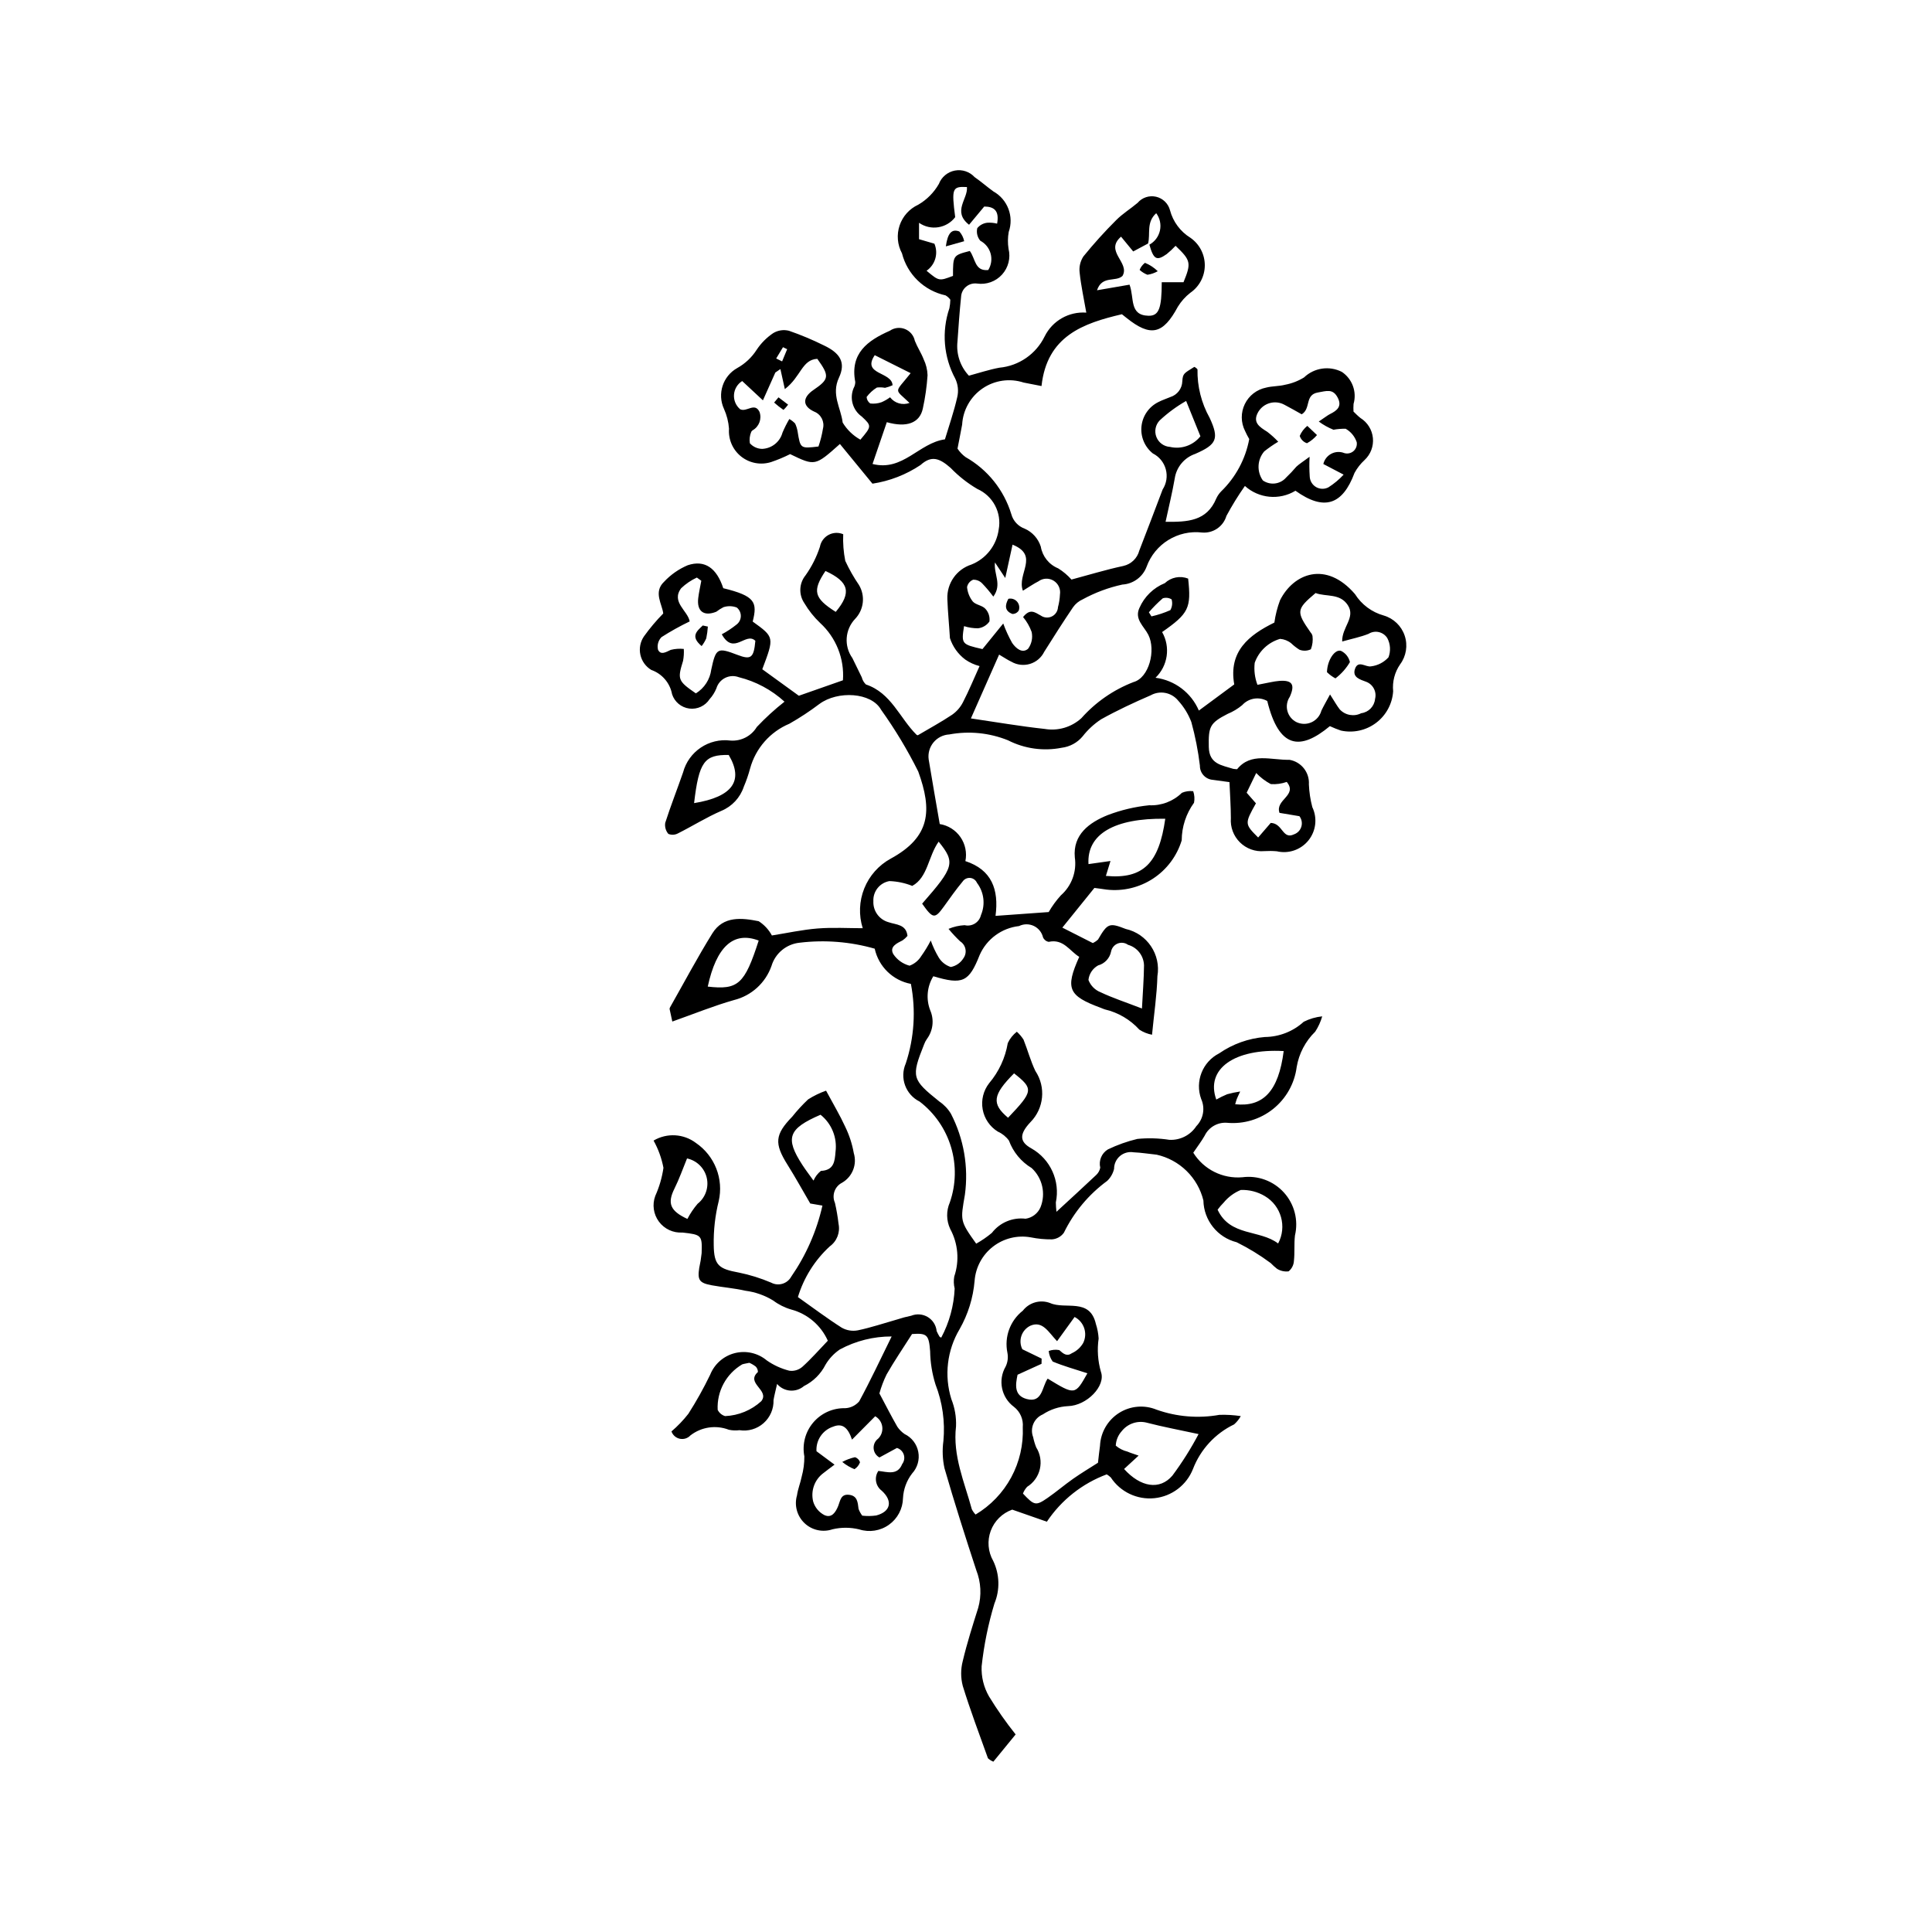 <?xml version="1.0" encoding="UTF-8"?>
<!-- The Best Svg Icon site in the world: iconSvg.co, Visit us! https://iconsvg.co -->
<svg fill="#000000" width="800px" height="800px" version="1.1" viewBox="144 144 512 512" xmlns="http://www.w3.org/2000/svg">
 <g>
  <path d="m458.87 297.33c0.848 7.809 0.172 9.238-6.898 14.172 2.258 3.961 1.535 8.949-1.75 12.109 5.098 0.66 9.469 3.969 11.488 8.695l9.375-6.93c-1.543-8.766 3.852-13.051 10.637-16.391 0.281-2.023 0.785-4.008 1.504-5.922 3.574-7.113 12.18-10.547 19.855-1.625 1.75 2.781 4.473 4.805 7.637 5.684 2.606 0.766 4.672 2.754 5.535 5.328 0.867 2.574 0.418 5.41-1.195 7.59-1.453 2.09-2.109 4.625-1.859 7.156-0.219 3.32-1.875 6.379-4.535 8.379-2.66 2-6.059 2.742-9.309 2.031-0.996-0.34-1.973-0.73-2.926-1.172-7.949 6.617-13.504 5.887-16.594-6.664-2.195-1.227-4.945-0.773-6.633 1.09-1.164 0.969-2.465 1.75-3.863 2.324-4.754 2.434-5.106 3.418-4.996 8.801 0.094 4.539 3.469 4.801 6.461 5.762h-0.004c0.348 0.059 0.695 0.09 1.043 0.102 3.656-4.547 9.023-2.379 13.883-2.492 3.125 0.539 5.344 3.348 5.141 6.516 0.086 2.035 0.391 4.059 0.91 6.027 1.383 2.894 0.984 6.32-1.027 8.816s-5.277 3.617-8.398 2.879c-1.098-0.094-2.203-0.105-3.301-0.039-2.391 0.211-4.754-0.637-6.457-2.324-1.707-1.688-2.586-4.039-2.402-6.43-0.008-3.133-0.234-6.262-0.371-9.531-1.836-0.25-3.113-0.434-4.394-0.602-1.965-0.141-3.477-1.793-3.441-3.762-0.469-3.91-1.23-7.777-2.273-11.57-0.805-2.109-2-4.047-3.523-5.711-1.773-2.144-4.824-2.719-7.25-1.363-4.461 1.93-8.887 3.992-13.129 6.356h-0.004c-1.871 1.23-3.531 2.762-4.906 4.531-1.402 1.676-3.387 2.75-5.555 3.016-4.828 0.953-9.832 0.258-14.215-1.98-4.934-1.988-10.332-2.527-15.562-1.551-1.629 0.086-3.148 0.855-4.188 2.113-1.039 1.262-1.5 2.898-1.273 4.516 0.91 5.555 1.895 11.098 2.93 17.113v0.004c2.227 0.355 4.207 1.605 5.492 3.461 1.281 1.855 1.754 4.148 1.305 6.359 6.969 2.277 8.918 7.512 7.988 14.516l14.086-1.012c0.914-1.582 1.992-3.062 3.219-4.418 2.867-2.512 4.262-6.305 3.707-10.078-0.555-6.043 3.84-9.234 8.734-11.207h0.004c3.527-1.344 7.219-2.215 10.973-2.598 3.223 0.152 6.363-1.043 8.668-3.301 0.941-0.402 1.973-0.551 2.992-0.43 0.344 0.988 0.418 2.043 0.219 3.066-2.106 2.894-3.246 6.375-3.262 9.953-1.262 4.164-3.949 7.754-7.586 10.141-3.641 2.387-8 3.422-12.324 2.922-1.105-0.176-2.223-0.305-3.231-0.441l-8.492 10.516 8.074 4.094c0.508-0.242 0.977-0.559 1.387-0.941 2.508-4.32 2.973-4.508 7.336-2.797 5.68 1.27 9.371 6.766 8.395 12.5-0.137 5.008-0.895 9.996-1.426 15.531-1.195-0.227-2.336-0.684-3.359-1.348-2.434-2.676-5.625-4.547-9.148-5.367-0.359-0.109-0.703-0.281-1.055-0.41-8.648-3.191-9.496-5.109-5.727-13.516-2.551-1.543-4.164-4.84-8.09-3.977h-0.004c-0.676-0.117-1.242-0.57-1.508-1.203-0.316-1.328-1.223-2.438-2.457-3.019-1.238-0.578-2.668-0.566-3.894 0.039-4.598 0.52-8.578 3.441-10.441 7.68-2.84 7.199-4.535 7.93-12.273 5.621h-0.004c-1.676 2.723-1.977 6.078-0.809 9.055 1.07 2.488 0.738 5.359-0.871 7.539-0.324 0.465-0.59 0.973-0.781 1.504-3.434 8.621-3.238 9.25 4.066 15.102v0.004c1.25 0.844 2.301 1.953 3.07 3.246 3.406 6.594 4.695 14.074 3.695 21.426-1.184 6.922-1.359 6.894 2.992 12.992 1.469-0.82 2.859-1.777 4.152-2.856 2.109-2.742 5.508-4.168 8.938-3.754 1.766-0.258 3.269-1.418 3.965-3.062 1.43-3.609 0.496-7.727-2.352-10.363-2.785-1.672-4.914-4.25-6.031-7.297-0.758-1.031-1.77-1.844-2.934-2.363-2.117-1.305-3.582-3.449-4.019-5.898-0.441-2.445 0.184-4.965 1.711-6.926 2.574-3.035 4.281-6.711 4.941-10.637 0.551-1.18 1.375-2.211 2.402-3.012 0.68 0.613 1.273 1.316 1.77 2.086 1.102 2.762 1.871 5.676 3.156 8.344l0.004-0.004c2.816 4.254 2.269 9.902-1.316 13.531-2.914 3.094-3.043 5.168 0.254 6.969h-0.004c5.043 2.852 7.66 8.637 6.473 14.305 0.012 0.832 0.066 1.66 0.164 2.488 3.789-3.496 7.203-6.606 10.555-9.777v-0.004c0.543-0.508 0.91-1.18 1.047-1.914-0.449-1.875 0.367-3.828 2.016-4.832 2.5-1.203 5.125-2.137 7.824-2.785 2.828-0.277 5.676-0.195 8.48 0.242 2.859 0.145 5.578-1.234 7.144-3.625 1.867-1.906 2.379-4.754 1.289-7.188-1.703-4.664 0.348-9.867 4.777-12.113 3.586-2.473 7.754-3.965 12.098-4.324 3.809-0.035 7.477-1.469 10.293-4.035 1.531-0.777 3.195-1.262 4.902-1.438-0.41 1.441-1.039 2.812-1.859 4.066-2.59 2.523-4.309 5.805-4.906 9.367-0.566 4.379-2.809 8.363-6.258 11.121-3.445 2.754-7.828 4.062-12.223 3.652-2.481-0.18-4.82 1.172-5.902 3.414-0.82 1.449-1.852 2.785-3.023 4.519h0.004c2.766 4.438 7.785 6.953 12.996 6.504 4.117-0.547 8.242 0.969 11.027 4.051 2.785 3.078 3.879 7.332 2.922 11.375-0.262 2.231-0.023 4.519-0.277 6.754-0.059 1.078-0.57 2.078-1.406 2.754-1.078 0.133-2.164-0.109-3.082-0.688-0.59-0.465-1.145-0.965-1.664-1.504-2.836-2.106-5.852-3.953-9.016-5.519-5.102-1.281-8.715-5.82-8.82-11.078-0.73-2.977-2.277-5.688-4.465-7.828-2.188-2.144-4.934-3.633-7.922-4.301-2.043-0.203-4.078-0.547-6.125-0.633-1.285-0.215-2.602 0.148-3.598 0.992-0.992 0.844-1.562 2.086-1.559 3.391-0.285 1.215-0.918 2.324-1.82 3.191-4.887 3.578-8.828 8.297-11.484 13.742-0.738 1.031-1.898 1.672-3.16 1.758-1.891 0.02-3.777-0.16-5.625-0.535-3.531-0.633-7.164 0.262-10 2.457-2.836 2.195-4.606 5.492-4.875 9.066-0.379 4.504-1.734 8.867-3.969 12.797-3.332 5.59-4.129 12.34-2.191 18.555 0.914 2.285 1.336 4.738 1.238 7.195-0.918 7.828 2.227 14.773 4.184 21.98 0.258 0.52 0.594 0.996 0.996 1.41 3.981-2.371 7.242-5.777 9.445-9.852 2.203-4.074 3.258-8.672 3.062-13.301 0.195-2.07-0.684-4.098-2.324-5.375-3.359-2.469-4.316-7.07-2.219-10.676 0.559-1.152 0.723-2.457 0.465-3.715-0.848-4.18 0.738-8.48 4.098-11.113 1.703-2.188 4.637-3.008 7.227-2.016 4.055 1.809 10.512-1.484 12.129 5.543 0.406 1.246 0.652 2.539 0.73 3.848-0.426 2.949-0.219 5.953 0.602 8.82 1.383 3.734-3.746 8.992-8.723 9.109h-0.004c-2.383 0.121-4.688 0.879-6.676 2.195-2.336 0.992-3.465 3.652-2.555 6.019 0.191 0.926 0.461 1.836 0.812 2.711 1.074 1.703 1.422 3.766 0.973 5.727s-1.664 3.664-3.375 4.727c-0.48 0.52-0.859 1.125-1.109 1.789 2.992 3.18 3.414 3.305 6.508 1.168 2.328-1.609 4.484-3.469 6.805-5.094 2.156-1.512 4.426-2.863 6.57-4.238 0.191-1.617 0.332-3.09 0.543-4.551l-0.004-0.004c0.18-3.523 2.055-6.746 5.035-8.637s6.695-2.215 9.957-0.871c5.34 1.891 11.082 2.363 16.656 1.367 1.891-0.062 3.785 0.051 5.656 0.336-0.461 0.832-1.059 1.574-1.773 2.199-5 2.402-8.898 6.625-10.891 11.805-1.688 4.285-5.625 7.273-10.207 7.746-4.582 0.473-9.047-1.648-11.578-5.496-0.328-0.309-0.688-0.582-1.074-0.816-6.477 2.41-12.027 6.801-15.867 12.547l-9.176-3.203c-2.641 0.938-4.727 2.996-5.699 5.625-0.973 2.629-0.73 5.551 0.664 7.981 1.703 3.547 1.816 7.652 0.312 11.289-1.641 5.422-2.773 10.984-3.387 16.613-0.121 2.793 0.555 5.566 1.949 7.988 2.141 3.504 4.5 6.871 7.062 10.082l-5.902 7.219c-0.531-0.211-1.02-0.52-1.438-0.91-2.285-6.383-4.691-12.73-6.684-19.207h0.004c-0.555-2.144-0.551-4.394 0.004-6.535 1.125-4.762 2.621-9.438 4.094-14.109 0.926-3.289 0.746-6.793-0.504-9.973-2.941-8.953-5.805-17.938-8.418-26.992h-0.004c-0.527-2.391-0.625-4.856-0.293-7.281 0.473-5.09-0.25-10.223-2.106-14.984-0.891-2.852-1.367-5.812-1.414-8.797-0.336-4.332-0.809-4.824-4.793-4.543-2.438 3.836-4.742 7.203-6.754 10.734v0.004c-0.785 1.605-1.418 3.277-1.895 4.996 1.805 3.387 3.203 6.141 4.738 8.812v0.004c0.512 0.766 1.168 1.426 1.93 1.949 1.895 0.91 3.242 2.664 3.633 4.727 0.395 2.062-0.215 4.191-1.637 5.734-1.453 1.883-2.293 4.164-2.414 6.543-0.059 2.805-1.441 5.414-3.727 7.043-2.285 1.629-5.203 2.082-7.875 1.223-2.324-0.562-4.746-0.574-7.07-0.027-2.594 0.883-5.465 0.25-7.441-1.641-1.98-1.895-2.742-4.734-1.973-7.363 0.227-1.672 0.91-3.273 1.238-4.938v0.004c0.484-1.75 0.719-3.559 0.707-5.375-0.617-3.195 0.25-6.5 2.356-8.98 2.109-2.484 5.227-3.879 8.48-3.793 1.43-0.074 2.766-0.73 3.699-1.816 2.934-5.398 5.539-10.977 8.602-17.195h-0.004c-4.789-0.016-9.508 1.164-13.723 3.438-1.547 1.047-2.844 2.426-3.797 4.035-1.242 2.457-3.242 4.445-5.711 5.668-1.016 0.871-2.34 1.305-3.68 1.199-1.336-0.105-2.578-0.738-3.445-1.762-0.41 1.836-0.738 3.043-0.945 4.269 0.078 2.332-0.887 4.574-2.633 6.121-1.746 1.547-4.09 2.231-6.394 1.867-0.938 0.125-1.895 0.082-2.82-0.117-3.422-1.316-7.285-0.746-10.18 1.504-0.715 0.766-1.781 1.102-2.809 0.883-1.023-0.215-1.863-0.953-2.211-1.941 1.641-1.402 3.141-2.965 4.473-4.668 2.133-3.336 4.062-6.797 5.785-10.363 1.137-2.844 3.566-4.973 6.535-5.723 2.969-0.746 6.117-0.027 8.465 1.934 1.809 1.262 3.828 2.188 5.965 2.727 1.234 0.176 2.484-0.191 3.434-1 2.363-2.121 4.465-4.535 6.781-6.949v0.004c-1.816-4.074-5.371-7.109-9.676-8.262-1.73-0.496-3.352-1.305-4.789-2.383-2.246-1.379-4.758-2.266-7.375-2.602-2.938-0.676-5.977-0.898-8.945-1.449-3.285-0.613-3.785-1.391-3.297-4.59v-0.004c0.289-1.285 0.5-2.582 0.637-3.891 0.172-4.777-0.008-4.926-5.078-5.488-2.438 0.156-4.785-0.934-6.242-2.894-1.453-1.961-1.816-4.527-0.965-6.812 1.066-2.367 1.797-4.871 2.168-7.441-0.48-2.531-1.363-4.969-2.617-7.223 3.523-2.09 7.957-1.84 11.223 0.629 2.438 1.664 4.316 4.023 5.394 6.769 1.078 2.746 1.305 5.754 0.648 8.633-0.953 3.82-1.398 7.754-1.324 11.691 0.07 5.375 1.387 6.281 6.613 7.25v-0.004c2.953 0.602 5.836 1.5 8.605 2.68 1.906 1.016 4.273 0.312 5.316-1.578 3.941-5.691 6.75-12.086 8.273-18.84l-3.227-0.555c-2.062-3.531-3.945-6.953-6.019-10.254-3.559-5.664-3.359-8.008 1.242-12.758l0.004-0.004c1.293-1.621 2.699-3.152 4.211-4.578 1.492-0.945 3.086-1.723 4.754-2.309 1.988 3.699 3.711 6.574 5.094 9.602v0.004c1.066 2.195 1.824 4.531 2.25 6.934 0.922 3.019-0.363 6.277-3.098 7.852-1.953 0.992-2.785 3.34-1.895 5.34 0.422 1.836 0.742 3.695 0.957 5.566 0.473 2.277-0.441 4.617-2.328 5.969-3.965 3.644-6.879 8.285-8.441 13.434 3.941 2.789 7.691 5.617 11.637 8.129h0.004c1.297 0.727 2.809 0.965 4.266 0.68 3.484-0.73 6.879-1.879 10.312-2.852 1.254-0.414 2.531-0.754 3.824-1.02 1.438-0.574 3.059-0.441 4.379 0.359 1.324 0.801 2.191 2.176 2.344 3.715 0.223 0.512 0.48 1.008 0.773 1.48 0.129 0.117 0.277 0.203 0.445 0.25 2.141-4.012 3.356-8.453 3.555-12.996-0.258-1.051-0.297-2.144-0.105-3.211 1.414-4.16 1.023-8.727-1.074-12.59-1.043-2.219-1.078-4.781-0.102-7.031 1.645-4.731 1.758-9.859 0.324-14.656-1.438-4.797-4.348-9.02-8.324-12.066-3.731-1.848-5.348-6.301-3.672-10.113 2.242-6.793 2.711-14.051 1.355-21.074-4.777-0.906-8.555-4.578-9.59-9.332-6.449-1.848-13.207-2.387-19.871-1.586-3.508 0.348-6.461 2.777-7.477 6.148-1.578 4.504-5.316 7.906-9.949 9.055-5.356 1.523-10.543 3.641-16.34 5.691-0.223-1-0.488-2.156-0.719-3.316v0.004c0-0.195 0.055-0.383 0.168-0.539 3.695-6.519 7.215-13.152 11.164-19.516 2.902-4.676 7.82-4.113 12.281-3.219 1.469 0.941 2.672 2.242 3.496 3.777 4.012-0.637 8.039-1.527 12.113-1.852 4.031-0.32 8.105-0.07 11.957-0.07h0.004c-1.09-3.457-0.945-7.184 0.406-10.547 1.352-3.363 3.832-6.152 7.012-7.891 10.559-5.754 11.031-12.797 7.289-23.098v0.004c-2.844-5.707-6.137-11.18-9.848-16.367-2.566-4.621-11.477-5.109-16.324-1.539v-0.004c-2.535 1.922-5.199 3.676-7.965 5.246-5.121 2.144-8.969 6.531-10.426 11.891-0.441 1.637-0.996 3.242-1.66 4.805-0.957 2.898-3.133 5.234-5.953 6.398-3.953 1.711-7.641 4.035-11.5 5.973h-0.004c-0.785 0.426-1.719 0.473-2.543 0.133-0.688-0.812-0.992-1.887-0.824-2.938 1.438-4.488 3.176-8.879 4.719-13.336 1.48-5.566 6.852-9.184 12.57-8.461 2.816 0.211 5.519-1.18 6.981-3.598 2.277-2.414 4.731-4.656 7.34-6.707-3.438-3.137-7.602-5.367-12.117-6.488-1.176-0.441-2.484-0.379-3.609 0.184-1.125 0.559-1.969 1.562-2.324 2.766-0.426 1.055-1.035 2.027-1.801 2.867-1.164 1.801-3.258 2.769-5.383 2.492-2.125-0.277-3.898-1.754-4.562-3.793-0.547-2.977-2.648-5.434-5.504-6.438-1.48-0.883-2.531-2.344-2.898-4.031-0.367-1.684-0.023-3.449 0.957-4.871 1.539-2.148 3.246-4.172 5.102-6.059-0.25-2.394-2.676-5.648 0.199-8.383v0.004c1.762-1.895 3.902-3.394 6.285-4.406 4.551-1.52 7.684 0.773 9.422 6.086 8.426 2.055 9.105 3.688 7.801 8.84 5.75 4.141 5.75 4.141 2.539 12.637l9.691 7.023 11.684-4.098v0.004c0.414-5.723-1.812-11.32-6.043-15.195-1.629-1.543-3.035-3.309-4.176-5.242-1.543-2.262-1.414-5.269 0.316-7.391 1.641-2.312 2.922-4.856 3.801-7.551 0.246-1.344 1.086-2.504 2.289-3.152 1.199-0.648 2.629-0.715 3.887-0.18-0.102 2.363 0.082 4.734 0.543 7.055 1.027 2.227 2.242 4.363 3.625 6.387 1.73 2.883 1.316 6.566-1.012 8.992-2.699 2.84-3.004 7.191-0.73 10.379 0.836 1.695 1.645 3.402 2.488 5.098 0.18 0.727 0.562 1.387 1.102 1.906 6.707 2.227 8.941 8.898 13.41 13.324 0.102 0.078 0.227 0.125 0.352 0.133 3.117-1.84 6.203-3.512 9.105-5.453l0.004-0.004c1.207-0.852 2.188-1.988 2.856-3.305 1.551-3 2.84-6.141 4.391-9.566-1.359-0.348-2.644-0.938-3.793-1.734-1.91-1.434-3.328-3.418-4.062-5.684-0.203-3.469-0.562-6.941-0.684-10.402l0.004-0.004c-0.16-4.117 2.453-7.836 6.379-9.086 3.902-1.562 6.664-5.106 7.223-9.27 0.84-4.469-1.508-8.922-5.66-10.762-2.598-1.523-4.973-3.394-7.062-5.562-3-2.644-5.109-3.379-7.996-0.777-3.832 2.559-8.18 4.246-12.734 4.938l-8.625-10.516c-6.582 5.871-6.582 5.871-13.203 2.68l0.004 0.004c-1.629 0.82-3.312 1.523-5.039 2.106-2.719 0.859-5.684 0.312-7.922-1.457-2.234-1.77-3.445-4.535-3.231-7.379-0.133-1.824-0.586-3.609-1.34-5.277-1.82-3.961-0.293-8.66 3.512-10.797 2.109-1.172 3.894-2.852 5.188-4.891 1.152-1.727 2.633-3.211 4.356-4.371 1.25-0.754 2.75-0.98 4.168-0.625 3.176 1.098 6.277 2.398 9.285 3.894 4.207 1.996 5.875 4.469 3.969 8.539-2.098 4.477 0.523 8.016 0.984 11.891h-0.004c1.145 1.898 2.766 3.465 4.703 4.539 2.965-3.519 3.062-3.629 0.348-6.144h-0.004c-2.387-1.699-3.277-4.828-2.137-7.527 0.281-0.496 0.43-1.055 0.434-1.621-1.453-7.586 3.258-10.969 9.156-13.574 1.184-0.816 2.695-0.984 4.031-0.449 1.332 0.539 2.309 1.707 2.598 3.117 0.66 1.676 1.684 3.211 2.34 4.891h-0.004c0.637 1.32 0.988 2.758 1.035 4.223-0.195 2.977-0.617 5.93-1.254 8.844-0.828 3.863-4.316 5.094-9.543 3.606l-3.785 11.074c8.074 2.047 12.262-5.566 19.188-6.527 1.082-3.609 2.391-7.336 3.258-11.164 0.395-1.648 0.211-3.387-0.52-4.918-3.094-5.738-3.652-12.504-1.551-18.676 0.145-0.738 0.223-1.492 0.242-2.246-0.332-0.473-0.766-0.867-1.273-1.152-2.769-0.602-5.316-1.961-7.356-3.93-2.039-1.965-3.488-4.465-4.184-7.211-1.219-2.266-1.449-4.934-0.633-7.371 0.816-2.441 2.606-4.434 4.941-5.512 2.277-1.32 4.16-3.219 5.469-5.504 0.703-1.836 2.305-3.172 4.231-3.543 1.93-0.367 3.91 0.289 5.242 1.734 1.711 1.176 3.273 2.566 4.961 3.785h-0.004c3.797 2.109 5.516 6.648 4.082 10.746-0.262 1.477-0.277 2.984-0.047 4.469 0.598 2.418-0.047 4.977-1.719 6.824-1.672 1.848-4.156 2.738-6.621 2.383-1.043-0.141-2.098 0.16-2.902 0.836-0.809 0.676-1.293 1.66-1.336 2.715-0.41 3.93-0.68 7.875-0.957 11.82v-0.004c-0.363 3.316 0.742 6.625 3.031 9.051 2.656-0.711 5.328-1.609 8.07-2.117 5.168-0.477 9.715-3.613 11.996-8.277 2.051-4.16 6.418-6.656 11.043-6.32-0.652-3.762-1.41-7.176-1.766-10.629-0.18-1.496 0.176-3.008 1.004-4.269 2.727-3.356 5.621-6.566 8.684-9.617 1.695-1.711 3.812-3 5.664-4.566 1.199-1.414 3.09-2.043 4.894-1.633 1.809 0.414 3.238 1.797 3.707 3.59 0.801 3.035 2.738 5.641 5.41 7.289 2.391 1.66 3.812 4.387 3.809 7.301-0.008 2.91-1.445 5.633-3.844 7.281-1.305 1.02-2.422 2.266-3.289 3.676-3.941 7.348-7.227 8.109-13.648 2.949-0.293-0.234-0.59-0.469-1.188-0.945-10.277 2.402-19.859 5.766-21.305 19.031-1.898-0.371-3.312-0.629-4.719-0.922-3.676-1.203-7.703-0.629-10.898 1.551-3.195 2.18-5.199 5.723-5.418 9.586-0.367 2.023-0.777 4.039-1.227 6.367l-0.004-0.004c0.574 0.875 1.301 1.641 2.148 2.254 5.824 3.301 10.16 8.707 12.113 15.109 0.48 1.793 1.812 3.231 3.559 3.856 2.035 0.906 3.582 2.637 4.258 4.762 0.434 2.586 2.176 4.762 4.602 5.754 1.312 0.812 2.5 1.812 3.523 2.969 4.766-1.273 9.219-2.641 13.758-3.606v-0.004c2.062-0.457 3.695-2.035 4.223-4.082 2.102-5.375 4.121-10.785 6.18-16.176 1.027-1.586 1.332-3.531 0.836-5.356-0.492-1.82-1.738-3.348-3.426-4.195-2.176-1.734-3.312-4.461-3.012-7.227 0.301-2.766 2-5.184 4.5-6.406 1-0.523 2.094-0.859 3.133-1.312 1.848-0.566 3.129-2.246 3.184-4.176 0.137-2.129 0.465-2.106 3.18-3.82 0.332 0.148 0.625 0.375 0.844 0.664-0.086 4.488 1.023 8.918 3.215 12.832 2.586 5.562 1.879 7.078-3.797 9.551v0.004c-2.898 0.98-5.008 3.504-5.453 6.531-0.641 3.703-1.543 7.363-2.426 11.469 5.816 0.07 10.918-0.129 13.438-6.176v0.004c0.316-0.691 0.746-1.32 1.273-1.863 3.867-3.742 6.477-8.598 7.461-13.891-0.41-0.691-0.781-1.41-1.109-2.144-1.137-2.234-1.16-4.875-0.062-7.129 1.094-2.258 3.184-3.867 5.641-4.359 1.633-0.426 3.402-0.332 5.035-0.758 1.777-0.332 3.481-0.992 5.019-1.941 2.688-2.566 6.703-3.156 10.016-1.469 2.773 1.855 4.031 5.297 3.102 8.504-0.047 0.672-0.051 1.344-0.012 2.016 0.5 0.465 1.125 1.148 1.848 1.703 1.863 1.16 3.078 3.117 3.293 5.297 0.215 2.18-0.598 4.336-2.199 5.832-1.074 0.984-1.98 2.144-2.672 3.426-3.18 8.52-8.074 10.145-15.652 4.719v0.004c-4.254 2.582-9.699 2.066-13.395-1.27-1.793 2.547-3.43 5.199-4.902 7.945-0.828 2.809-3.516 4.644-6.434 4.398-6.426-0.762-12.527 3.004-14.727 9.086-1.02 2.691-3.527 4.531-6.398 4.699-3.676 0.797-7.219 2.117-10.52 3.918-1.035 0.457-1.926 1.184-2.574 2.109-2.621 3.875-5.137 7.824-7.625 11.789-0.758 1.547-2.125 2.711-3.773 3.211-1.652 0.5-3.434 0.293-4.926-0.574-0.973-0.453-1.863-1.074-3.258-1.887-2.551 5.766-4.938 11.168-7.477 16.91 6.844 1 13.16 2.098 19.52 2.781h0.004c3.516 0.613 7.121-0.441 9.758-2.848 3.769-4.242 8.504-7.519 13.801-9.562 4.141-1.129 5.996-8.449 3.938-12.527-1.141-2.262-3.758-4.125-2.356-7.137v0.004c1.301-2.981 3.715-5.336 6.731-6.562 1.652-1.566 4.059-2.035 6.18-1.203zm-10.621-88.797-3.938 2.106-3.223-3.918c-4.496 3.891 2.457 6.856 0.387 10.395-1.785 1.719-5.406-0.223-6.758 3.812l8.621-1.488c1.316 3.492-0.133 8.105 4.992 8.238 2.789 0.07 3.539-1.93 3.543-8.887h5.769c2.098-5.129 1.949-5.777-2.102-9.648h-0.004c-0.734 0.789-1.52 1.523-2.359 2.203-2.66 1.879-3.473 1.41-4.578-2.508h0.004c1.43-0.789 2.449-2.16 2.797-3.758 0.348-1.598-0.016-3.266-0.988-4.578-2.703 2.414-1.488 5.481-2.164 8.027zm28.988 116.95c2.82-0.52 4.285-0.922 5.773-1.035 3.457-0.27 4.25 0.984 2.789 4.223h-0.004c-0.727 1.09-0.957 2.445-0.629 3.715 0.328 1.273 1.18 2.348 2.348 2.953 1.27 0.629 2.754 0.656 4.047 0.07 1.293-0.582 2.254-1.715 2.621-3.082 0.594-1.246 1.297-2.441 2.293-4.293 1.176 1.828 1.785 2.945 2.555 3.941 1.457 1.59 3.793 2.012 5.711 1.031 1.953-0.25 3.477-1.816 3.664-3.777 0.496-1.906-0.535-3.883-2.383-4.562-1.543-0.578-3.676-1.148-2.953-3.356 0.82-2.508 2.879-0.426 4.289-0.727 1.773-0.215 3.41-1.066 4.606-2.394 0.633-1.668 0.516-3.523-0.32-5.098-1.066-1.676-3.285-2.176-4.965-1.121-2.121 0.848-4.398 1.301-6.988 2.031-0.105-3.828 3.644-6.34 1.484-9.645-2.094-3.207-5.75-2.141-8.535-3.199-5.117 4.328-5.184 4.894-1.34 10.41l-0.004 0.004c0.262 0.27 0.445 0.609 0.531 0.977 0.148 1.191 0 2.398-0.434 3.516-0.949 0.453-2.043 0.496-3.027 0.113-0.785-0.492-1.52-1.062-2.191-1.707-0.836-0.676-1.863-1.082-2.938-1.168-3.137 0.906-5.644 3.273-6.731 6.356-0.223 1.973 0.027 3.969 0.73 5.824zm-88.859 57.996c8.488-9.68 8.859-10.902 4.371-16.43-2.789 3.926-2.859 9.488-6.992 11.723-1.93-0.773-3.981-1.203-6.055-1.273-2.562 0.449-4.387 2.742-4.25 5.34-0.121 2.562 1.547 4.871 4.023 5.555 1.984 0.691 4.676 0.52 5.016 3.629l-0.004 0.004c-0.375 0.445-0.809 0.84-1.285 1.172-1.555 0.789-3.559 1.691-2.465 3.656 1.012 1.512 2.543 2.602 4.301 3.062 1.289-0.469 2.379-1.367 3.094-2.535 0.941-1.316 1.785-2.699 2.523-4.141 0.555 1.57 1.266 3.086 2.121 4.516 0.727 1.191 1.859 2.082 3.188 2.508 1.391-0.266 2.602-1.105 3.344-2.309 0.512-0.703 0.711-1.586 0.543-2.441-0.164-0.852-0.676-1.598-1.414-2.059-1.09-1.035-2.117-2.137-3.07-3.297 1.355-0.57 2.801-0.898 4.269-0.977 0.926 0.223 1.906 0.066 2.715-0.434 0.812-0.5 1.391-1.301 1.609-2.231 1.215-2.836 0.809-6.106-1.059-8.562-0.316-0.73-1.008-1.227-1.797-1.297-0.793-0.07-1.559 0.301-2 0.961-1.77 2.117-3.359 4.394-4.977 6.637-2.398 3.32-2.898 3.262-5.75-0.777zm105.11-127.77c1.781-1.191 2.34-1.66 2.977-1.977 1.871-0.93 3.266-2.031 2.023-4.383-1.277-2.422-2.953-1.73-5.219-1.34-3.559 0.609-1.785 4.262-4.305 5.785-1.426-0.789-2.984-1.703-4.582-2.531l0.004 0.004c-2.43-1.332-5.473-0.516-6.91 1.852-1.668 2.84 0.332 4.031 2.356 5.312h0.004c1.039 0.797 2.012 1.676 2.906 2.629-1.285 0.77-2.519 1.621-3.695 2.555-1.875 2.18-2.031 5.352-0.379 7.703 1.953 1.363 4.617 1.031 6.176-0.77 0.953-0.906 1.855-1.863 2.703-2.867 0.746-0.703 1.637-1.246 3.508-2.633-0.094 1.734-0.082 3.469 0.035 5.199 0.035 1.164 0.668 2.231 1.672 2.824 1.008 0.59 2.246 0.617 3.281 0.078 1.484-0.945 2.84-2.074 4.035-3.367l-5.379-2.816c0.277-1.176 1.051-2.172 2.125-2.727 1.074-0.559 2.336-0.617 3.453-0.16 0.852 0.242 1.77 0.039 2.43-0.547 0.664-0.59 0.98-1.473 0.84-2.344-0.5-1.508-1.543-2.777-2.926-3.562-1.086-0.023-2.172 0.062-3.238 0.258-1.387-0.559-2.691-1.289-3.894-2.176zm-117.55 263.61-6.148 6.195c-1.062-3.168-2.519-4.434-4.988-3.441-2.789 0.906-4.609 3.59-4.426 6.519l4.785 3.551c-1.281 0.973-2.144 1.594-2.973 2.258-2.34 1.742-3.394 4.727-2.68 7.555 0.465 1.527 1.52 2.805 2.934 3.543 1.961 0.926 3.023-0.746 3.703-2.441 0.539-1.344 0.645-3.129 2.785-2.93 2.312 0.219 2.371 2 2.594 3.723l-0.004 0.004c0.234 0.648 0.57 1.258 0.988 1.809 1.227 0.141 2.469 0.125 3.695-0.047 3.844-1.008 4.465-3.828 1.465-6.566-1.648-1.227-2.043-3.535-0.898-5.242 2.348 0.242 5.062 1.289 6.312-1.809 0.547-0.715 0.703-1.648 0.43-2.504-0.277-0.852-0.957-1.516-1.816-1.777l-4.637 2.523c-0.891-0.484-1.469-1.391-1.539-2.402-0.066-1.012 0.383-1.984 1.199-2.586 0.84-0.828 1.242-1.996 1.086-3.164-0.152-1.164-0.844-2.191-1.867-2.769zm39.141-218.77c-1.684-4.477 4.481-9.293-2.742-12.211l-1.934 8.836-2.727-4.117c-0.367 3.113 1.941 5.793-0.434 9.047h-0.004c-0.918-1.242-1.914-2.426-2.988-3.535-0.621-0.629-1.477-0.969-2.359-0.938-0.836 0.332-1.445 1.07-1.613 1.957 0.129 1.383 0.652 2.703 1.508 3.801 0.801 0.918 2.519 1.031 3.344 1.941 0.848 0.906 1.242 2.144 1.082 3.371-0.703 1.008-1.801 1.664-3.023 1.801-1.258 0.008-2.508-0.184-3.707-0.57-0.738 4.727-0.656 4.82 4.883 6.082l5.504-6.781c0.648 1.785 1.441 3.512 2.371 5.164 0.973 1.395 2.656 2.883 4.219 1.527v-0.004c0.934-1.277 1.277-2.898 0.938-4.445-0.52-1.441-1.285-2.781-2.269-3.953 1.863-2.336 3.07-1.281 4.68-0.402 0.863 0.613 1.992 0.707 2.945 0.242 0.953-0.461 1.574-1.41 1.625-2.469 0.297-1.09 0.469-2.211 0.52-3.34 0.234-1.449-0.426-2.894-1.672-3.66-1.25-0.77-2.84-0.707-4.019 0.16-1.258 0.633-2.422 1.453-4.129 2.496zm-74.922-48.09c1.73 0.844 3.852-1.941 5.121 0.699 0.66 1.852-0.109 3.906-1.82 4.871-0.156 0.105-0.285 0.25-0.371 0.418-0.402 0.953-0.531 2.004-0.363 3.023 0.828 0.93 2.008 1.469 3.25 1.488 2.543-0.105 4.723-1.844 5.391-4.297 0.523-1.246 1.129-2.453 1.816-3.617 0.57 0.32 1.09 0.723 1.539 1.195 0.309 0.668 0.527 1.375 0.652 2.102 0.738 4.551 0.727 4.555 5.535 3.984l-0.004-0.004c0.531-1.531 0.926-3.109 1.188-4.711 0.48-1.879-0.512-3.82-2.32-4.527-3.207-1.48-3.102-3.758-0.184-5.746 4.184-2.852 4.297-3.691 1.004-8.242-4.106 0.215-4.312 4.754-8.602 8.02l-1.176-5.312-1.344 0.926-3.289 7.363-5.492-5.113c-1.258 0.785-2.066 2.125-2.172 3.606-0.105 1.48 0.504 2.922 1.641 3.875zm4.019 61.367c-2.539-2.508-5.711 3.996-8.895-1.727h-0.004c1.395-0.746 2.715-1.621 3.945-2.609 0.691-0.539 1.098-1.363 1.102-2.238 0.008-0.875-0.391-1.707-1.074-2.254-1.129-0.434-2.375-0.465-3.523-0.09-0.664 0.34-1.297 0.742-1.887 1.199-3.301 1.332-5.219-0.098-4.805-3.586 0.184-1.551 0.539-3.078 0.816-4.617l-1.176-0.848c-1.531 0.711-2.938 1.664-4.16 2.828-2.746 3.668 1.781 5.969 2.258 8.801v-0.004c-2.57 1.234-5.062 2.625-7.465 4.16-0.867 0.883-1.219 2.148-0.926 3.352 0.742 1.508 2.094 0.617 3.367 0.035v-0.004c1.129-0.285 2.305-0.371 3.465-0.25 0.062 1.051 0 2.106-0.191 3.141-1.52 4.926-1.406 5.328 3.387 8.637 2.242-1.379 3.746-3.699 4.082-6.312 1.227-5.715 1.625-5.93 6.938-3.891 3.598 1.379 4.34 0.797 4.746-3.723zm97.715 219.47c4.352 4.824 9.441 5.688 12.801 1.758 2.594-3.484 4.914-7.164 6.941-11.008-5-1.082-9.434-1.902-13.785-3.035v-0.004c-2.441-0.602-5.008 0.277-6.566 2.25-0.961 1.059-1.527 2.418-1.594 3.848 0.895 0.766 1.961 1.312 3.106 1.586 0.762 0.336 1.57 0.57 2.953 1.059zm-9.719-25.363c-3.371-1.098-6.363-1.922-9.199-3.113-0.594-0.82-0.961-1.789-1.055-2.797 0.895-0.332 1.859-0.41 2.797-0.238 1.082 0.969 1.996 1.773 3.352 0.824 1.262-0.574 2.312-1.527 3-2.727 1.23-2.531 0.215-5.582-2.289-6.871l-4.641 6.418c-2.305-2.41-3.812-5.481-7.051-4.113-1.125 0.531-1.988 1.496-2.394 2.672s-0.32 2.469 0.238 3.578l5.109 2.473-0.023 1.387-6.356 2.894c-0.543 2.613-0.988 5.5 2.41 6.43 4.231 1.156 4.051-3.277 5.574-5.402 7.254 4.406 7.254 4.406 10.527-1.414zm4.898-131.81c9.945 0.922 14.078-3.418 15.738-15.148-13.441-0.191-20.828 4.051-20.348 12.02l5.832-0.824c-0.52 1.688-0.871 2.824-1.223 3.957zm-36.062-165.61c1.523 2.031 1.266 5.41 4.883 5.047v0.004c0.805-1.293 1.035-2.863 0.641-4.336-0.398-1.473-1.387-2.711-2.734-3.426-0.785-0.918-1.086-2.156-0.812-3.336 0.66-0.805 1.605-1.32 2.637-1.438 0.883-0.062 1.766 0.02 2.621 0.242 0.629-3.43-0.785-4.516-3.41-4.539l-4.023 4.832c-4.523-3.547-0.23-6.887-0.566-9.996-3.902-0.191-4.09 0.328-3.109 7.981-2.277 2.988-6.504 3.648-9.582 1.496v4.344l4.074 1.191c1.098 2.582 0.227 5.578-2.078 7.172 3.309 2.766 3.312 2.773 7.004 1.359 0.008-5.445 0.008-5.445 4.457-6.598zm83.184 212.03c-13.09-0.73-20.781 4.758-17.863 12.852h-0.004c0.934-0.531 1.898-1.004 2.891-1.414 1.133-0.312 2.281-0.555 3.445-0.723-0.488 1.07-0.727 1.543-0.918 2.035-0.16 0.422-0.262 0.867-0.402 1.344 7.418 0.781 11.484-3.43 12.852-14.094zm-37.562-11.281c0.211-4.129 0.508-7.801 0.547-11.477h-0.004c-0.09-2.531-1.801-4.711-4.234-5.402-0.789-0.57-1.812-0.699-2.719-0.348-0.906 0.355-1.57 1.145-1.766 2.098-0.344 1.793-1.68 3.234-3.445 3.711-1.43 0.789-2.383 2.227-2.559 3.852 0.562 1.488 1.73 2.672 3.215 3.258 3.18 1.508 6.555 2.609 10.965 4.309zm36.086 62.277v-0.004c2.383-4.453 0.828-9.988-3.519-12.555-1.926-1.148-4.144-1.715-6.383-1.625-1.766 0.727-3.32 1.879-4.531 3.352-0.582 0.582-1.121 1.211-1.605 1.875 3.309 7.137 11.141 5.219 16.039 8.953zm2.281-122.32v-0.004c-1.352 0.48-2.785 0.68-4.219 0.578-1.441-0.762-2.75-1.754-3.871-2.941l-2.531 5.223 2.461 2.812c-3.012 5.383-3.008 5.477 0.586 9.059l3.332-3.863c3.211 0.074 3.09 4.5 6.176 3.023 0.938-0.328 1.66-1.086 1.945-2.039 0.281-0.953 0.09-1.98-0.516-2.769l-5.281-0.883c-1.215-3.531 4.902-4.602 1.918-8.199zm-125.41 105.65c0.434-1.004 1.105-1.887 1.957-2.57 3.461-0.16 3.68-2.523 3.875-5.039 0.492-3.75-1.012-7.484-3.969-9.844-8.586 3.703-9.449 6.156-4.801 13.324 0.895 1.379 1.906 2.684 2.938 4.129zm-14.527-63.613c-6.723-2.559-11.211 1.656-13.5 12.199 8.043 0.926 9.766-0.598 13.5-12.199zm-2.473 111.9c-0.812 0.176-1.371 0.242-1.898 0.414v0.004c-4.238 2.488-6.746 7.133-6.5 12.043 0.395 0.809 1.109 1.414 1.973 1.664 3.562-0.152 6.957-1.551 9.586-3.953 2.312-2.941-4.25-4.723-0.895-7.731v-0.004c0.004-0.531-0.199-1.043-0.566-1.43-0.52-0.406-1.09-0.742-1.699-1.004zm-14.648-148.32c10.234-1.664 13.207-5.957 9.18-12.758-6.453-0.125-7.894 1.809-9.18 12.758zm-1.867 94.16c-1.105 2.688-2.055 5.426-3.336 8-1.938 3.883-1.152 5.914 3.43 8.031 0.746-1.434 1.652-2.781 2.703-4.012 2.078-1.637 3.019-4.324 2.422-6.898-0.602-2.574-2.637-4.57-5.219-5.121zm136.05-191.38-3.785-9.359c-2.527 1.438-4.879 3.168-7.004 5.152-1.125 1.164-1.469 2.875-0.883 4.383 0.586 1.508 1.992 2.539 3.609 2.641 3.004 0.699 6.144-0.398 8.062-2.816zm-86.305-21.492c-3.527 5.231 4.531 4.324 4.723 7.965v0.004c-0.641 0.297-1.312 0.527-2.004 0.684-0.707-0.137-1.434-0.16-2.152-0.078-1.059 0.656-1.98 1.504-2.723 2.504 0.039 0.691 0.395 1.332 0.969 1.723 1.02 0.121 2.055 0.004 3.019-0.348 0.793-0.344 1.539-0.777 2.227-1.297 1.203 1.578 3.297 2.188 5.156 1.5-4.117-3.961-4.051-2.41 0.301-7.891zm35.328 202.09c6.719-7.066 6.789-7.66 1.594-11.766-5.652 5.68-6.035 8.047-1.594 11.766zm-45.668-134.06c4.289-5.129 3.504-7.965-2.719-10.84-3.516 5.246-3.082 7.176 2.719 10.84zm82.988 0.102 0.676 1.094c1.723-0.383 3.402-0.938 5.012-1.656 0.496-0.871 0.613-1.902 0.332-2.859-0.699-0.422-1.551-0.527-2.332-0.281-1.32 1.137-2.555 2.375-3.684 3.703zm-98.766-67.258 1.566 0.777 1.34-3.234-1.105-0.531z"/>
  <path d="m495.66 322.13c0.09-3.289 2.148-6.188 3.738-5.633h0.004c1.188 0.582 2.047 1.672 2.34 2.965-0.984 1.676-2.289 3.144-3.836 4.316-0.824-0.438-1.578-0.992-2.246-1.648z"/>
  <path d="m490.45 256.86 2.566 2.438h-0.004c-0.738 0.879-1.637 1.613-2.648 2.16-0.922-0.293-1.641-1.02-1.922-1.945 0.441-1.035 1.133-1.945 2.008-2.652z"/>
  <path d="m367.21 531.43c1.055-0.57 2.18-0.992 3.348-1.254 0.645 0.188 1.152 0.688 1.355 1.328-0.266 0.77-0.789 1.422-1.484 1.848-1.164-0.477-2.246-1.121-3.219-1.922z"/>
  <path d="m411.23 302.69c0.844-0.191 1.723 0.09 2.293 0.738 0.574 0.645 0.75 1.555 0.457 2.367-0.363 0.578-0.996 0.922-1.68 0.914-2.055-0.777-2.035-2.269-1.07-4.019z"/>
  <path d="m350.31 249.3 2.543 1.934v0.004c-0.367 0.496-0.773 0.965-1.223 1.391-0.867-0.598-1.699-1.246-2.484-1.949z"/>
  <path d="m331.59 310.05c-0.07 1.051-0.211 2.09-0.422 3.121-0.32 0.73-0.734 1.422-1.227 2.047-3.098-2.59-1.223-3.996 0.301-5.457z"/>
  <path d="m450.82 215.87c-0.844 0.484-1.77 0.805-2.734 0.945-0.766-0.297-1.469-0.734-2.074-1.289 0.293-0.742 0.781-1.391 1.414-1.875 1.266 0.516 2.418 1.27 3.394 2.219z"/>
  <path d="m394.66 209.29c0.48-3.535 1.562-4.691 3.566-3.953 0.652 0.73 1.098 1.625 1.289 2.586z"/>
 </g>
</svg>